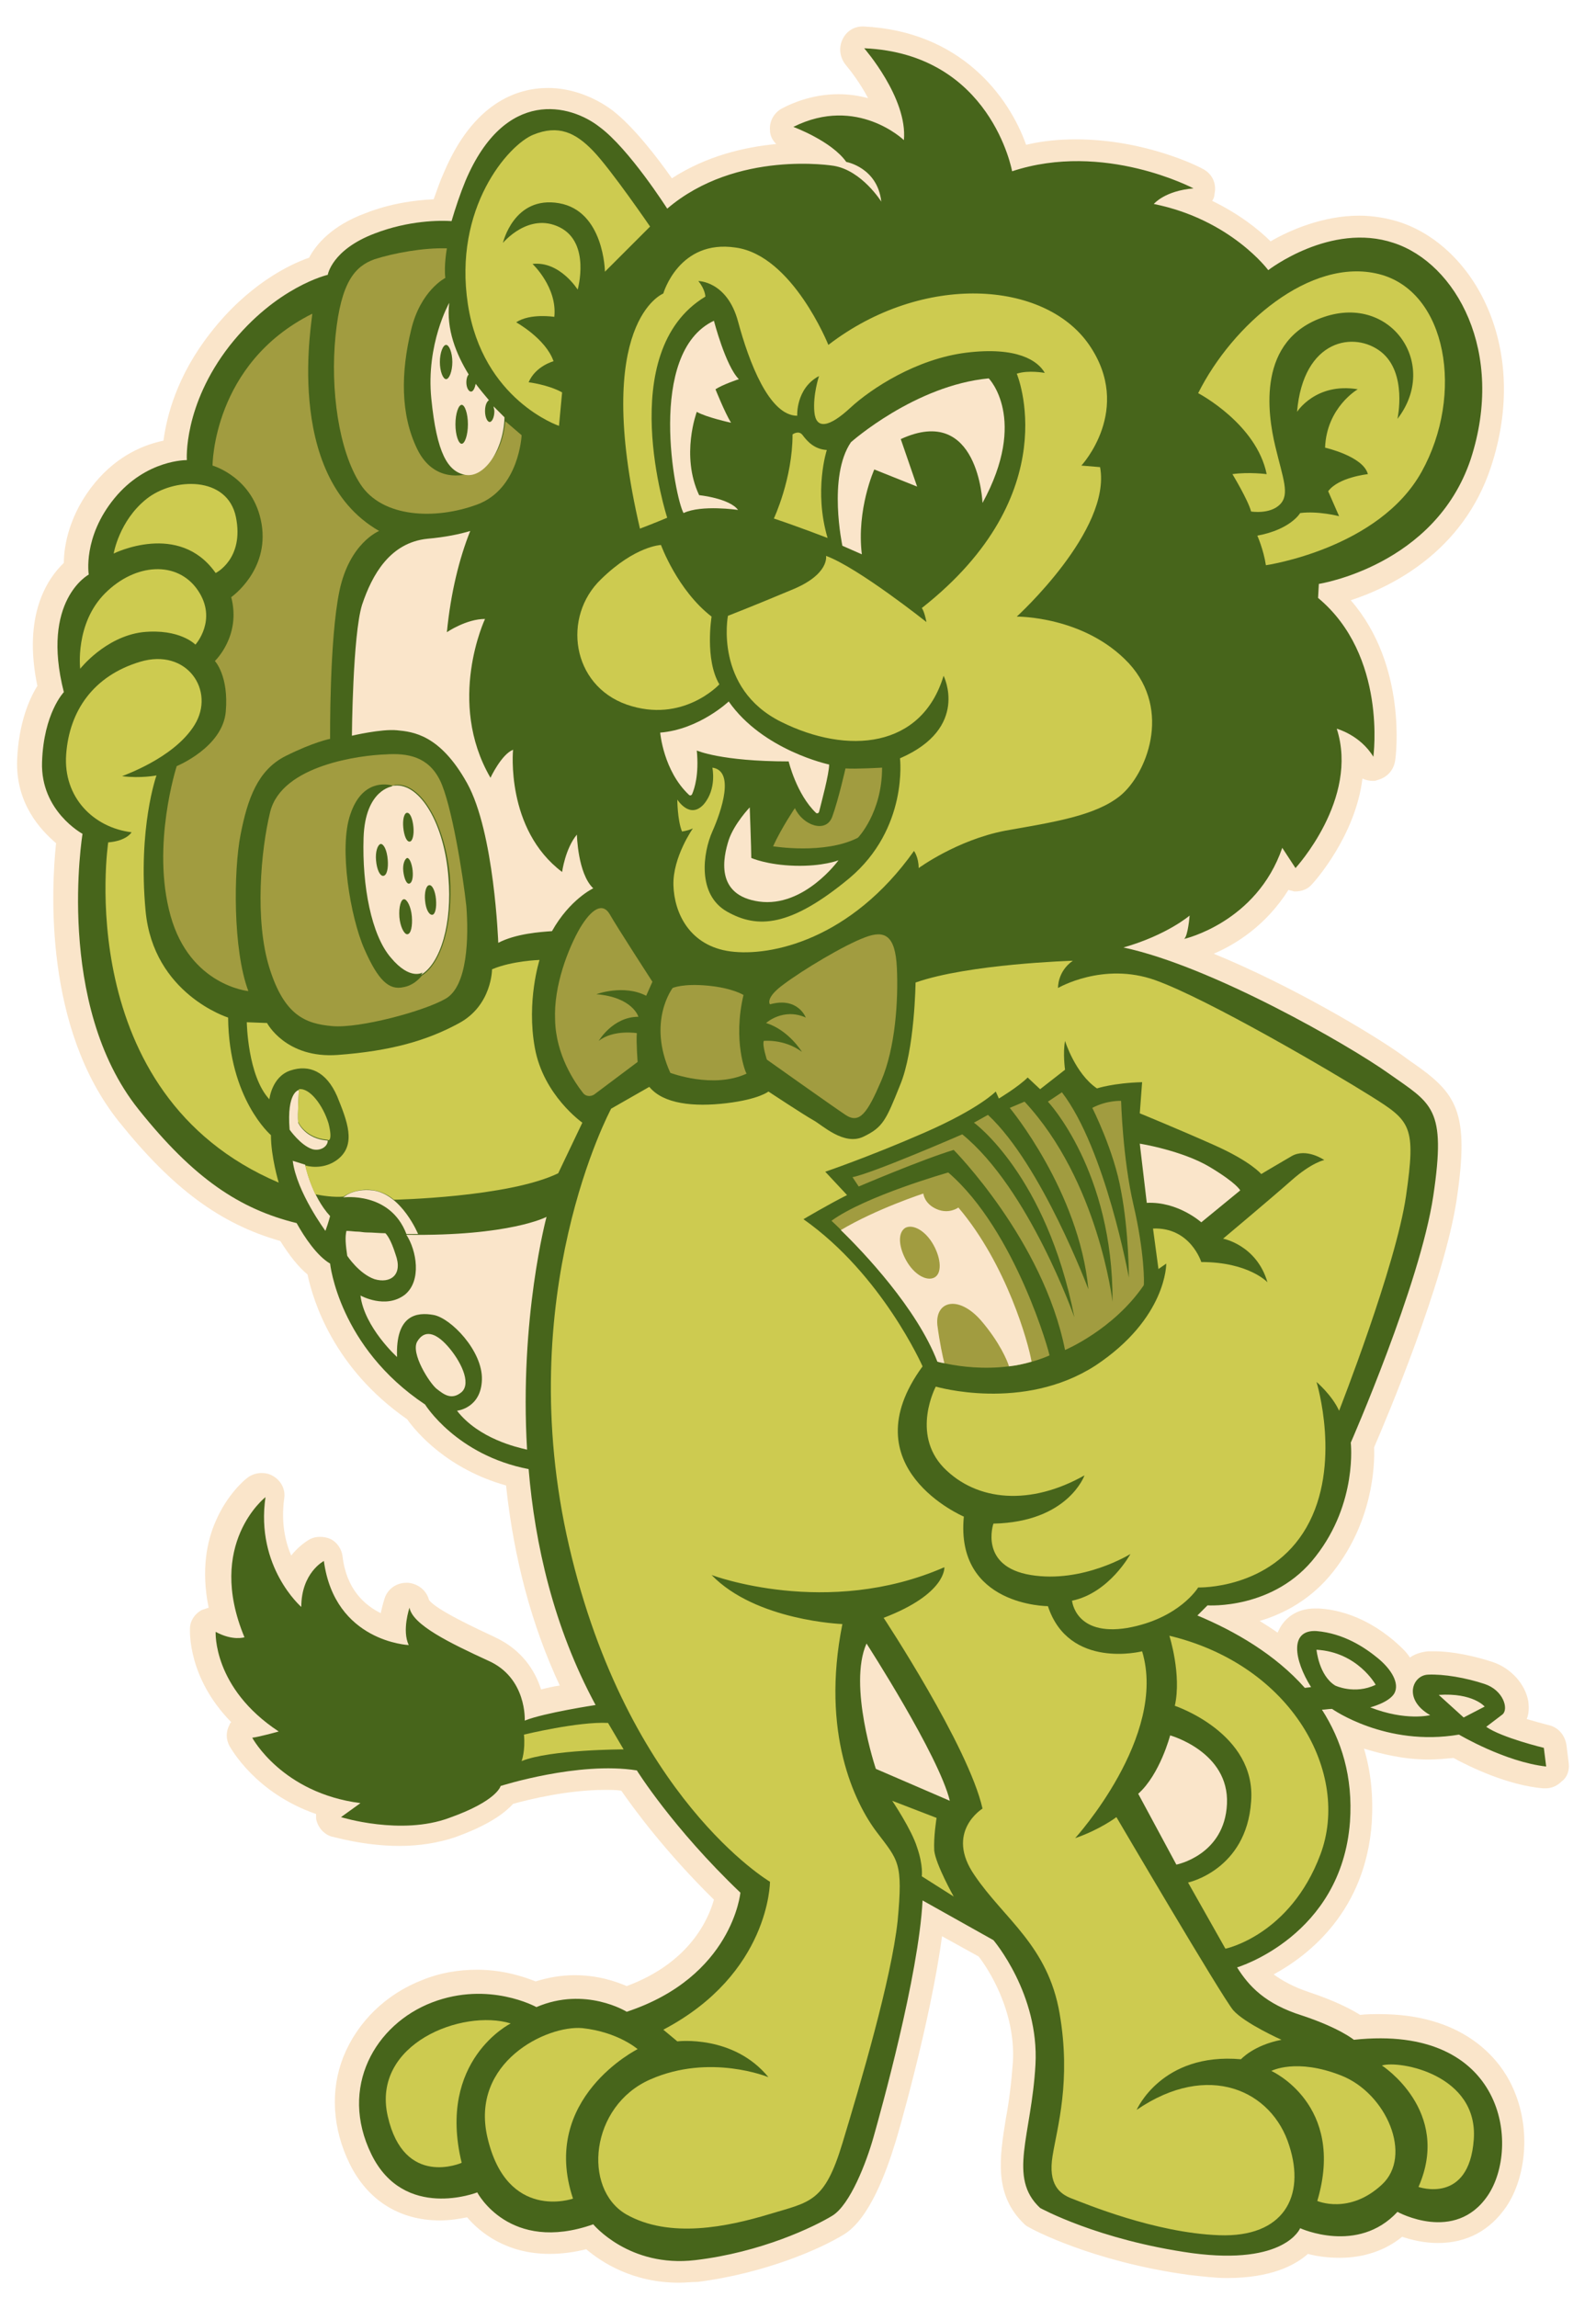 <?xml version="1.0" encoding="utf-8"?>
<!-- Generator: Adobe Illustrator 26.2.1, SVG Export Plug-In . SVG Version: 6.00 Build 0)  -->
<svg version="1.1" data-data-id="Layer_1" xmlns="http://www.w3.org/2000/svg" xmlns:xlink="http://www.w3.org/1999/xlink" x="0px" y="0px"
	 viewBox="0 0 205 295" style="enable-background:new 0 0 205 295;" xml:space="preserve">
<style type="text/css">
	.st0{fill:#FAE5CA;}
	.st1{fill:#47651B;}
	.st2{fill:#A19C40;}
	.st3{fill:#CDCB50;}
</style>
<path class="st0" d="M201.5,226.5l-0.3-2.4c-0.2-1.2-1-2.2-2.2-2.5c-0.8-0.2-1.9-0.5-2.9-0.8c0.3-0.7,0.3-1.5,0.2-2.3
	c-0.4-2.2-2.2-4.2-4.5-5c-2.4-0.8-5.3-1.4-7.5-1.4c-0.3,0-0.6,0-0.9,0c-0.8,0.1-1.6,0.3-2.3,0.8c-0.5-0.8-1.3-1.5-2.1-2.2
	c-1.1-0.9-4.6-3.8-9.6-4.1c-0.2,0-0.3,0-0.5,0c-2,0-3.6,0.9-4.5,2.5c-0.1,0.2-0.2,0.4-0.3,0.6c-0.7-0.5-1.5-1-2.3-1.5
	c3.1-0.9,6.7-2.8,9.5-6.4c5-6.4,5.3-13.5,5.2-15.9c1.6-3.7,9-21.2,10.6-31.8c1.7-11.4,0-13.7-5.8-17.7c-0.3-0.2-0.7-0.5-1.1-0.8
	c-3.9-2.8-14.3-9-24.3-13.1c2.8-1.2,6.7-3.6,9.6-8.2c0.2,0.1,0.5,0.1,0.7,0.2c0.1,0,0.2,0,0.2,0c0.8,0,1.6-0.3,2.1-0.9
	c0.3-0.3,5.6-6.2,6.5-13.6c0.4,0.2,0.9,0.3,1.3,0.3c0.2,0,0.4,0,0.6-0.1c1.2-0.3,2.1-1.2,2.3-2.5c0.1-0.5,1.6-12.2-5.7-20.6
	c5.2-1.7,14.4-6.2,18-17.1c5.1-15.4-2.2-28.4-11.8-31.5c-1.6-0.5-3.4-0.8-5.1-0.8c-4.7,0-9,1.9-11.4,3.3c-1.5-1.5-4-3.5-7.5-5.2
	c0.2-0.3,0.3-0.6,0.3-0.9c0.3-1.3-0.3-2.6-1.5-3.2c-0.3-0.2-7.3-3.8-16.3-3.8c-2.2,0-4.3,0.2-6.4,0.7c-2.2-6.2-8.4-14.6-20.9-15.2
	c0,0-0.1,0-0.1,0c-1.1,0-2.1,0.6-2.6,1.7c-0.5,1.1-0.3,2.3,0.4,3.2c0.6,0.7,1.9,2.4,2.9,4.3c-1.2-0.3-2.4-0.5-3.8-0.5
	c-2.4,0-4.9,0.6-7.2,1.8c-1,0.5-1.7,1.6-1.6,2.8c0,0.7,0.3,1.3,0.8,1.8c-4.1,0.4-8.9,1.5-13.4,4.4c-1.9-2.7-4.9-6.6-7.6-8.7
	c-2.4-1.8-5.4-2.9-8.3-2.9c-4,0-9.6,1.9-13.4,10.9c-0.5,1.1-0.9,2.3-1.3,3.4c-2.3,0.1-5.5,0.5-8.8,1.8c-4.3,1.6-6.3,4-7.2,5.7
	c-2.6,0.9-7.9,3.5-12.7,9.7c-4.3,5.5-5.6,10.7-6,13.8c-2.4,0.5-5.8,1.8-8.8,5.4c-3.3,4-4,8.1-4,10.3c-2.1,2-5.3,6.7-3.4,15.8
	c-1,1.6-2.4,4.7-2.6,9.5c-0.2,5.6,3,9,5,10.7c-0.6,5.8-1.6,23.7,8.1,35.8c6.9,8.6,13,13.1,20.7,15.3c1.2,1.9,2.3,3.3,3.5,4.3
	c0.7,3.3,3.3,12,12.8,18.6c1.2,1.7,5.2,6.4,12.7,8.5c1,9.4,3.3,18,6.9,25.7c-0.8,0.1-1.6,0.3-2.4,0.5c-0.8-2.5-2.5-5.1-5.9-6.7
	c-1.9-0.9-7.6-3.5-8.5-4.8c-0.3-1.2-1.4-2.1-2.7-2.2c-0.1,0-0.1,0-0.2,0c-1.3,0-2.4,0.8-2.8,2c-0.1,0.3-0.3,1-0.5,1.9
	c-2-1-4.4-3-4.9-7.3c-0.1-0.9-0.7-1.8-1.5-2.2c-0.4-0.2-0.9-0.3-1.4-0.3c-0.5,0-0.9,0.1-1.3,0.3c-0.7,0.4-1.6,1.1-2.4,2.1
	c-0.8-1.9-1.3-4.3-0.9-7.3c0.2-1.2-0.4-2.3-1.4-2.9c-0.5-0.3-1-0.4-1.5-0.4c-0.6,0-1.3,0.2-1.8,0.6c-0.3,0.2-2.6,2.1-4.1,5.6
	c-1.1,2.5-1.9,6.2-0.9,11.1c-0.3,0.1-0.6,0.2-0.9,0.3c-0.9,0.5-1.5,1.4-1.5,2.4c0,0.3-0.3,6.3,5.3,12c-0.1,0.1-0.2,0.2-0.2,0.3
	c-0.5,0.9-0.5,1.9,0,2.8c0.2,0.3,3.3,6,11.1,8.7c0,0.2,0,0.4,0,0.6c0.2,1.1,1,2,2,2.3c0.2,0,4.1,1.2,8.7,1.2c2.6,0,5-0.4,7.1-1.1
	c4.2-1.5,6.3-3,7.5-4.3c2.1-0.6,7.1-1.8,11.8-1.8c0.7,0,1.4,0,2.1,0.1c1.6,2.3,5.6,7.8,11.9,14c-0.7,2.5-3.1,8.1-11.2,11.1
	c-1.4-0.6-3.7-1.4-6.7-1.4c-1.7,0-3.4,0.3-5,0.8c-1.5-0.6-4.2-1.5-7.5-1.5c-2.4,0-4.8,0.4-7,1.3c-4.7,1.8-8.4,5.4-10.2,9.9
	c-1.7,4.3-1.4,9.2,0.8,13.7c2.3,4.7,6.4,7.3,11.6,7.3c1.3,0,2.5-0.2,3.5-0.4c1.7,2,5.1,4.7,10.6,4.7c1.5,0,3.1-0.2,4.7-0.6
	c2,1.7,6,4.3,11.9,4.3c0.8,0,1.6-0.1,2.4-0.1c8.7-1.1,15.9-4.3,18.8-6.1c3.3-2,5.5-8.2,6.6-11.8c0.1-0.2,4.5-15.3,6-26.5l4.7,2.6
	c1.1,1.4,4.8,6.9,4.4,13.6c-0.2,2.7-0.5,5.1-0.9,7.2c-0.8,5-1.6,9.8,2.4,13.6c0.2,0.2,0.4,0.3,0.6,0.4c0.3,0.2,8.1,4.4,20.5,6.1
	c1.8,0.2,3.4,0.4,4.9,0.4c5.6,0,8.7-1.6,10.4-3.1c1.1,0.3,2.5,0.5,4.1,0.5c3,0,5.8-0.9,8-2.7c1.2,0.4,2.8,0.8,4.6,0.8
	c3.7,0,6.7-1.6,8.8-4.7c2.5-3.7,3.4-10.4,0.4-16.1c-1.7-3.2-6.2-8.6-16.7-8.6c-0.8,0-1.7,0-2.5,0.1c-1.1-0.7-3.2-1.8-6.5-2.9
	c-2.1-0.7-3.5-1.5-4.6-2.3c4.6-2.5,11.8-8.2,12.6-19.5c0.2-3.4-0.1-6.5-1-9.5c2.3,0.7,5.1,1.4,8.3,1.4c1.1,0,2.1-0.1,3.2-0.2
	c2,1.1,6.9,3.5,11.5,3.9c0.1,0,0.2,0,0.3,0c0.8,0,1.5-0.3,2.1-0.9C201.3,228.3,201.6,227.4,201.5,226.5z"/>
<path class="st1" d="M173.9,262c0,0-1.8-1.5-6.6-3.1c-4.8-1.5-6.9-3.8-8.4-6.2c0,0,13.4-4,14.5-18.7c0.4-5.8-1.1-10.5-3.6-14.4
	c0.4,0,0.8-0.1,1.3-0.1c0,0,6.9,4.9,16.3,3.3c0,0,5.9,3.5,11.2,4.1l-0.3-2.4c0,0-5.4-1.3-7.4-2.7c0,0,1.3-1,2.1-1.6
	c0.8-0.7,0.1-3.1-2.3-3.9c-2.4-0.8-5.3-1.3-7.3-1.2c-2,0.1-3.2,3.2,0.3,5.2c0,0-3.1,0.8-7.7-1c0,0,2.4-0.6,3.1-1.8
	c0.7-1.3-0.4-3.1-2.1-4.5c-1.7-1.4-4.4-3.2-7.9-3.5c-3.5-0.2-2.9,3.7-0.7,7.2l-0.8,0.1c-3.8-4.3-9-7.3-13.8-9.3l1.3-1.3
	c0,0,8.6,0.6,13.9-6.3c5.4-6.9,4.5-14.6,4.5-14.6s8.9-20.3,10.6-31.7c1.7-11.4-0.2-11.8-5.7-15.7c-5.2-3.7-22.8-13.8-34.1-16.2
	c5.6-1.6,8.5-4.1,8.5-4.1s-0.2,2.6-0.7,3c0,0,9.3-2.1,12.6-11.7l1.7,2.6c0,0,8.2-8.9,5.3-17.9c0,0,3,0.8,4.7,3.6
	c0,0,1.8-13-7.1-20.4l0.1-1.8c0,0,14.9-2.3,19.5-16c4.5-13.8-1.9-25.2-9.9-27.8c-8.1-2.7-16.1,3.5-16.1,3.5s-4.8-6.5-14.7-8.5
	c0,0,1.4-1.7,5.1-2c0,0-11.5-6.1-23.3-2.2c0,0-2.7-15.1-19-15.8c0,0,5.6,6.4,5.1,11.8c0,0-6-5.8-14.2-1.7c0,0,4.9,1.8,6.8,4.5
	c0,0,4,0.7,4.5,5.1c0,0-2.5-4-6.1-4.6c0,0-12.5-2.1-21.4,5.5c0,0-4.9-7.7-8.7-10.5c-3.7-2.9-12.1-5.1-17.2,6.9
	c-0.7,1.7-1.3,3.5-1.8,5.2c-1.5-0.1-5.5-0.1-9.9,1.6c-5.5,2.1-6,5.3-6,5.3s-6.6,1.5-12.6,9.1c-6,7.7-5.5,14.7-5.5,14.7
	S18.8,59,14.7,64s-3.3,9.8-3.3,9.8s-6.2,3.3-3.2,15.1c0,0-2.6,2.7-2.8,9c-0.2,6.3,5.2,9.2,5.2,9.2S7,129,17.8,142.5
	c7.1,8.9,13,12.8,20.3,14.6c1,1.8,2.6,4.2,4.3,5.2c0,0,1.1,10.7,12.2,18.1c0,0,4,6.5,13.3,8.3c0.8,9.6,3.2,20.3,8.6,30.3
	c0,0-6.6,1-9.1,2c0,0,0.3-5.5-4.7-7.7c-5-2.3-9.7-4.6-10.1-6.8c0,0-1,2.9-0.1,4.8c0,0-9.5-0.4-10.9-10.8c0,0-2.9,1.5-2.9,5.9
	c0,0-5.9-5.1-4.6-14.1c0,0-7.7,6-2.7,18c0,0-1.5,0.5-3.7-0.7c0,0-0.4,7.2,8.1,12.8c0,0-2.5,0.7-3.4,0.8c0,0,3.8,7.1,13.9,8.4
	l-2.5,1.8c0,0,7.7,2.4,13.9,0.1c6.2-2.2,6.6-4.1,6.6-4.1s10-3.2,17.5-2c0,0,4.6,7.4,13.3,15.7c0,0-1,10.8-14.6,15.3
	c0,0-5.3-3.3-11.6-0.6c0,0-6.1-3.4-13.4-0.6c-7.3,2.8-12,10.9-7.8,19.5c4.2,8.6,13.6,4.9,13.6,4.9s4.1,7.9,14.9,4.1
	c0,0,4.6,5.6,13.1,4.6c8.5-1,15.3-4.3,17.6-5.7c2.3-1.4,4.4-6.9,5.3-10.1s5.8-20.7,6.3-30.4l9.1,5.1c0,0,5.9,6.9,5.4,16
	s-3.6,14.5,0.6,18.4c0,0,7.4,4.1,19.5,5.8c12,1.6,13.9-3.2,13.9-3.2s7.4,3.4,12.5-2.1c0,0,7.4,4.1,11.6-2.1
	C195.3,275.8,193.4,259.9,173.9,262z M190.7,219.2l-2.7,1.4l-3.2-2.9C189.2,217.4,190.7,219.2,190.7,219.2z M176.7,216.4
	c-2.7,1.3-5.2,0.1-5.2,0.1c-2.1-1.3-2.4-4.6-2.4-4.6C174.4,212.2,176.7,216.4,176.7,216.4z M44.6,161.3c-0.2-1.4-0.3-2.4-0.1-3.2
	c0.5,0,1,0.1,1.5,0.1c0.3,0,0.7,0.1,1.1,0.1c0.8,0,1.6,0.1,2.4,0.1c0.2,0.2,0.7,0.8,1.3,2.7c1,2.7-0.7,3.8-2.7,3.2
	C46.1,163.6,44.6,161.3,44.6,161.3z M56.1,178.4c-0.9-0.7-3.4-4.6-2.5-6.1c0.9-1.5,2.3-1.2,3.9,0.6c1.6,1.8,3.1,4.7,1.8,5.9
	C58,179.9,57,179.1,56.1,178.4z M67.7,186.2c-1.3-0.3-6.2-1.4-9-5c0,0,3.1-0.3,3.2-4c0.1-3.7-4-7.9-6.2-8.3c-2.2-0.4-4.9,0-4.7,5.4
	c0,0-4.2-3.8-4.7-7.9c0,0,3.2,1.8,5.7-0.1c2.2-1.8,1.5-5.7,0.2-7.7c13.3,0.2,18-2.3,18-2.3S66.7,169.3,67.7,186.2z M70.9,119.6
	c-1.4,0.1-4.6,0.3-6.9,1.5c0,0-0.5-14.2-4-20.5c-3.5-6.3-7-6.6-9-6.8c-2-0.2-5.8,0.7-5.8,0.7s0.1-12.9,1.3-16.8
	c1.3-3.9,3.6-8,8.4-8.5c2.3-0.2,4.2-0.6,5.5-1c-1.4,3.5-2.5,7.9-3,13c0,0,2.5-1.7,4.9-1.7c0,0-5,10.6,0.7,20.4c0,0,1.4-3,2.9-3.6
	c0,0-1,10.2,6.3,15.7c0,0,0.4-3,1.9-4.8c0,0,0.1,5,2.1,6.9C76.2,114.1,73.2,115.5,70.9,119.6z M112.5,227.2c0,0-3.6-10.7-1.2-16.1
	c0,0,9.3,14.4,10.7,20.2L112.5,227.2z M155.4,149.9c3.5,2.1,3.9,3,3.9,3l-5,4.1c0,0-3-2.7-7-2.5l-0.9-7.6
	C146.5,146.9,151.9,147.8,155.4,149.9z M151.1,239.5l-4.9-9.1c2.8-2.5,4.1-7.5,4.1-7.5s7.6,2.1,7.3,8.8
	C157.3,238.3,151.1,239.5,151.1,239.5z"/>
<path class="st2" d="M99.3,108.7c1.1-2.4,2.8-4.9,2.8-4.9c1,2.2,4,3.3,4.8,1.1c0.8-2.2,1.7-6.2,1.7-6.2c1.3,0.1,4.7-0.1,4.7-0.1
	c0,5.8-3.1,9-3.1,9C105.9,109.8,99.3,108.7,99.3,108.7z M74.5,119.2c-1.5,2.6-3.4,7.4-3.2,11.8c0.1,4.5,2.5,8,3.6,9.4
	c0.3,0.4,0.9,0.5,1.4,0.2l5.6-4.2c0,0-0.2-2.6-0.1-3.7c0,0-3-0.5-4.9,1c0,0,1.8-3.1,5.1-3.1c0,0-0.7-2.5-5.4-2.9
	c0,0,3.5-1.3,6.4,0.2l0.8-1.8c0,0-4.6-7.1-5.5-8.7C77.4,115.9,76,116.7,74.5,119.2z M95.5,127.8c0,0-1.4-0.9-4.6-1.2
	c-3.2-0.3-4.5,0.3-4.5,0.3s-3.3,4.3-0.3,10.9c0,0,5.5,2.1,9.8,0.1C95.8,137.9,94.1,133.7,95.5,127.8z M113.2,138.8
	c1.8-4.2,2.2-10.3,2-14.5c-0.2-4.1-1.5-4.9-4.1-3.9c-2.7,1-8,4.2-10.4,6c-2.5,1.8-1.8,2.6-1.8,2.6c3.6-1,4.6,1.7,4.6,1.7
	c-2.9-1.3-5.1,0.7-5.1,0.7c2.9,0.9,4.6,3.7,4.6,3.7c-2.3-1.7-4.9-1.4-4.9-1.4c-0.2,0.6,0.4,2.4,0.4,2.4s8.3,5.9,10.1,7.1
	S111.4,143,113.2,138.8z M145.6,154.8c-1.4-6-1.6-13.4-1.6-13.4s-1.8-0.1-3.7,0.9c0,0,2.8,5.5,3.7,10.7c1,5.2,1,11.1,1,11.1
	s-3-16.5-8.6-23.8l-1.8,1.2c0,0,8.4,8.9,8.3,25.7c0,0-1.8-15.5-11.3-25.7l-1.9,0.8c0,0,8.9,10.7,10.1,23.3c0,0-6-16-12.9-22.4
	l-1.8,1c0,0,9.3,6.7,12.9,25c0,0-5.8-16.5-14.4-23.5c0,0-11.5,5-14.1,5.5l0.8,1.2c0,0,8.2-3.5,12.2-4.7c0,0,11.5,11.6,14.3,25.7
	c0,0,6.2-2.6,10.1-8.3C147,165,147,160.8,145.6,154.8z M121.8,150.6c0,0-10.6,3-15,6.2c0,0,10.4,9.5,13.7,18.1c0,0,7.4,2.2,14.3-0.8
	C134.9,174.1,130.5,158.1,121.8,150.6z"/>
<path class="st2" d="M48.7,68.2c0,0-3.8,1.5-5.1,7.7c-1.3,6.2-1.2,19-1.2,19s-2.1,0.4-5.7,2.2c-3.6,1.8-4.9,5.5-5.8,10.1
	c-0.9,4.6-1,14.8,1,20.1c0,0-7.5-0.7-10-9.7s0.8-19.2,0.8-19.2s5.9-2.4,6.3-7s-1.4-6.5-1.4-6.5s3.4-3.2,2.1-8.2c0,0,4.9-3.4,3.9-9.4
	s-6.3-7.5-6.3-7.5s0-13.1,12.8-19.5C40.3,40.2,36.1,61,48.7,68.2z"/>
<path class="st2" d="M57.4,31.9c0,0-0.4,2.2-0.2,3.8c0,0-3.2,1.6-4.4,6.7c-1.3,5.4-1.4,10.8,0.8,15.3s6.3,3.2,6.3,3.2s4.4-0.3,5-6.8
	l2.1,1.8c0,0-0.3,6.9-5.7,8.9s-12.2,1.7-15-2.6s-3.9-12.2-3.2-19.1c0.7-6.9,2.5-8.9,5-9.8C50.6,32.5,54.4,31.8,57.4,31.9z"/>
<path class="st2" d="M59.9,116.4c-0.4-3.8-1.9-13.2-3.4-16.2c-1.5-3-4.1-3.5-7-3.3c-3,0.1-13.3,1.3-14.8,7.4c-1.2,4.9-2,13.9-0.1,20
	c1.9,6.1,4.6,7.2,8.1,7.5c3.5,0.3,11.7-1.9,14.5-3.5C60.1,126.7,60.2,120.3,59.9,116.4z M54.2,125.3c-0.4,0.5-1.2,1.3-2.4,1.5
	c-1.8,0.4-3.2-0.8-5-4.9c-1.8-4.1-3.3-13-1.8-17.3c1.5-4.5,4.7-3.9,5.4-3.7c0.1,0,0.3-0.1,0.4-0.1c3.3-0.3,6.4,5.1,7,11.9
	C58.2,118.7,56.7,123.7,54.2,125.3z"/>
<g>
	<path class="st0" d="M101.3,97.8c0,0,1,4.2,3.5,6.6c0.1,0.1,0.3,0.1,0.4-0.1c0.3-1.2,1.3-4.9,1.3-6.1c0,0-8.5-1.8-12.9-8.1
		c0,0-3.8,3.6-8.8,4c0,0,0.4,4.9,3.7,8c0.1,0.1,0.3,0.1,0.4-0.1c0.3-0.7,0.9-2.5,0.6-5.6C89.5,96.4,92.6,97.8,101.3,97.8z"/>
	<path class="st0" d="M102.1,111.2c-3.6-0.1-5.6-1-5.6-1c0-1.2-0.2-6.5-0.2-6.5s-2,2.1-2.7,4.2c-0.7,2.2-1.8,7.1,3.9,7.9
		c5.8,0.8,10.2-5.3,10.2-5.3S105.7,111.3,102.1,111.2z"/>
	<path class="st0" d="M110.7,71.2c-0.7-5.8,1.6-10.9,1.6-10.9l5.5,2.2l-2.1-6.1c10-4.6,10.5,8.2,10.5,8.2c5.9-10.8,0.8-16,0.8-16
		c-9.5,0.9-17.7,8.2-17.7,8.2c-3,4.4-1.1,13.3-1.1,13.3L110.7,71.2z"/>
	<path class="st0" d="M94.8,65.5c-1.1-1.5-5-1.9-5-1.9c-2.4-5.1-0.3-10.7-0.3-10.7c1.2,0.7,4.4,1.4,4.4,1.4c-0.8-1.3-2-4.3-2-4.3
		c0.9-0.6,3-1.3,3-1.3c-1.7-1.7-3.2-7.5-3.2-7.5c-8.7,4.1-5,22.8-3.9,24.7C90.1,64.8,94.8,65.5,94.8,65.5z"/>
	<path class="st0" d="M123.1,155.1c0,0-1.2,0.9-2.8,0.2c-1.6-0.7-1.7-2-1.7-2s-6.1,2-10.6,4.7c2.9,2.8,9.8,10.1,12.4,16.9
		c0,0,0.3,0.1,0.9,0.2c-0.2-0.8-0.6-2.6-0.9-4.9c-0.3-3.1,2.7-3.9,5.6-0.6c2.4,2.8,3.4,5.2,3.6,5.9c0.9-0.1,1.9-0.3,2.9-0.6
		C132.1,172.5,129.3,162.4,123.1,155.1z M120,164.1c-1,0.5-2.6-0.4-3.6-2.2c-1-1.8-1.1-3.6-0.1-4.2c1-0.5,2.6,0.4,3.6,2.2
		C120.9,161.7,121,163.6,120,164.1z"/>
	<path class="st0" d="M63.4,52.2c0,0.2,0.1,0.4,0.1,0.6c0,0.8-0.3,1.4-0.6,1.4s-0.6-0.6-0.6-1.4c0-0.7,0.2-1.2,0.5-1.4
		c-0.5-0.6-1.1-1.3-1.7-2.1c-0.1,0.5-0.3,1-0.6,1c-0.3,0-0.6-0.5-0.6-1.2c0-0.4,0.1-0.8,0.3-1c-1.6-2.6-2.9-5.8-2.5-9.2
		c0,0-3,5.3-2.3,12.3s2.1,9.4,4.4,9.8c2.4,0.4,4.9-3.2,5-7.4C64.8,53.6,64.3,53.1,63.4,52.2z M57.3,48.7c-0.4,0-0.8-1-0.8-2.2
		c0-1.2,0.4-2.2,0.8-2.2c0.4,0,0.8,1,0.8,2.2C58.1,47.7,57.7,48.7,57.3,48.7z M59.3,57c-0.4,0-0.8-1.1-0.8-2.5s0.4-2.5,0.8-2.5
		c0.4,0,0.8,1.1,0.8,2.5S59.7,57,59.3,57z"/>
	<path class="st0" d="M50.7,100.9c-0.1,0-0.3,0-0.4,0.1c0.1,0,0.1,0,0.1,0s-3.5,0.4-3.7,6.6c-0.2,6.2,1,12.5,3.5,15.4
		c2.5,3,4.1,1.9,4.1,1.9s-0.1,0.1-0.2,0.3c2.5-1.5,4-6.6,3.5-12.5C57.1,105.9,54,100.6,50.7,100.9z M49.2,112.5
		c-0.4,0-0.8-0.8-0.9-2c-0.1-1.1,0.2-2,0.6-2.1c0.4,0,0.8,0.8,0.9,2C49.9,111.5,49.7,112.5,49.2,112.5z M52.3,120
		c-0.4,0-0.9-1-1-2.2c-0.1-1.3,0.2-2.3,0.6-2.3c0.4,0,0.9,1,1,2.2C53,118.9,52.8,120,52.3,120z M52.5,113.5c-0.3,0-0.6-0.7-0.7-1.6
		c-0.1-0.9,0.2-1.6,0.5-1.7c0.3,0,0.6,0.7,0.7,1.6C53.1,112.8,52.9,113.5,52.5,113.5z M52.6,108.1c-0.4,0-0.7-0.8-0.8-1.8
		c-0.1-1,0.1-1.9,0.5-1.9c0.4,0,0.7,0.8,0.8,1.8C53.2,107.2,53,108.1,52.6,108.1z M55.5,117.5c-0.4,0-0.8-0.7-0.9-1.8
		c-0.1-1,0.1-1.9,0.5-2s0.8,0.7,0.9,1.8C56.1,116.6,55.9,117.5,55.5,117.5z"/>
</g>
<path class="st0" d="M42.1,146.5c-2.9-0.2-3.8-2.3-3.8-2.3c-0.1-1,0.1-4.2,0.1-4.2s-1.6,0.2-1.2,5.1c0,0,1.4,2,2.9,2.5
	C41.1,147.9,42.1,147.3,42.1,146.5C42.1,146.5,42.1,146.5,42.1,146.5z"/>
<path class="st0" d="M39.2,149.6c0,0,0.8,4,3.2,6.6c0,0-0.2,0.8-0.6,1.9c0,0-3.7-5-4.2-9L39.2,149.6z"/>
<g>
	<path class="st3" d="M103.1,55.9c-0.5-0.7-1.3-0.1-1.3-0.1c0,5.7-2.4,10.8-2.4,10.8c3,1,6.9,2.5,6.9,2.5
		c-1.8-6.1-0.1-11.3-0.1-11.3C104.6,57.7,103.7,56.7,103.1,55.9z"/>
	<path class="st3" d="M42.2,144.3c-0.7-2.3-2.4-4.6-3.8-4.4c0,0-0.2,3.2-0.1,4.2c0,0,0.9,2.1,3.8,2.3
		C42.1,146.5,42.8,146.7,42.2,144.3z"/>
	<path class="st3" d="M146,271c0,0,3.2-7.4,13.4-6.5c0,0,1.6-1.8,5.2-2.5c0,0-4.7-2.1-6.2-3.8c-1.5-1.8-15-24.8-15-24.8
		s-2.1,1.6-5.3,2.7c0,0,11.9-13.1,8.6-24c0,0-9.4,2.4-12.1-5.8c0,0-11.9,0-10.8-11.5c0,0-14.8-6.3-5.3-19.3c0,0-5.2-11.8-15.3-18.9
		c0,0,3.2-1.9,5.6-3.1l-2.8-3c0,0,5.6-1.9,12.7-5c7.1-3.1,9.2-5.3,9.2-5.3l0.4,0.9c0,0,2.5-1.5,3.7-2.7l1.6,1.5l3.2-2.5
		c0,0-0.3-2.1,0-3.7c0,0,1.3,4.2,4.1,6.1c0,0,2.1-0.7,5.8-0.8l-0.3,4c0,0,4.9,2,9.6,4.1c4.7,2.1,6,3.7,6,3.7s2-1.2,3.9-2.3
		c1.9-1.1,4.2,0.5,4.2,0.5s-1.6,0.3-4.2,2.6s-8.8,7.5-8.8,7.5s4.3,0.8,5.7,5.6c0,0-2.4-2.6-8.5-2.6c0,0-1.4-4.5-6.2-4.3l0.7,5.2
		l1-0.7c0,0,0.1,7-9.1,13.1c-9.3,6-20.5,2.7-20.5,2.7s-3.2,6,1,10.4c4.3,4.4,11.2,4.9,18.1,1c0,0-2.1,6-11.7,6.2
		c0,0-1.9,5.5,4.8,6.6s12.8-2.7,12.8-2.7s-2.7,5-7.5,6c0,0,0.4,4.6,7.1,3.5c6.7-1.2,9.1-5.2,9.1-5.2s9.3,0.3,13.9-7.7
		c4.6-8,1.3-18.7,1.3-18.7s2,1.7,2.9,3.7c0,0,7.3-18.6,8.6-27.6s0.6-9.6-4.5-12.8s-21-12.5-27.7-14.9c-6.7-2.4-12.5,1-12.5,1
		s-0.1-2.1,1.9-3.5c0,0-13.4,0.4-20.2,2.8c0,0-0.1,8.7-2,13.2c-1.8,4.5-2.2,5.4-4.7,6.6c-2.5,1.2-5.3-1.5-6.4-2.1
		c-1.1-0.6-5.8-3.7-5.8-3.7s-1.2,1-5.4,1.5s-8.1,0.1-9.9-2.1l-4.9,2.8c0,0-12.9,23.9-5.4,56.2s25.8,43.1,25.8,43.1s0,11.8-13.7,19
		l1.8,1.5c0,0,7.2-0.9,11.7,4.6c0,0-7.5-3.1-15.2,0.3s-8.7,14-3.1,17.3c5.6,3.2,13.1,1.6,18.4,0c5.3-1.6,7.1-1.5,9.4-9.1
		s6.3-21.1,7.1-28.6c0.7-7.5,0.1-7.7-2.7-11.4c-2.8-3.7-7.2-12.7-4.4-26.7c0,0-11.1-0.4-16.8-6.3c0,0,14.8,5.6,29.9-1
		c0,0,0.3,3.4-7.8,6.5c0,0,10.9,16.5,12.7,24.5c0,0-4.9,3-1,8.6c3.8,5.6,9.4,9,10.9,17.7c1.5,8.7-0.3,14.6-0.9,18.3
		c-0.6,3.7,0.9,4.9,2.5,5.5c1.6,0.6,10.6,4.4,18.9,4.7s11.1-5,9-11.5C163.4,268.5,155.2,264.7,146,271z"/>
	<path class="st3" d="M82.2,67.9c0,0,2.1-0.8,3.5-1.4c0,0-6.9-21.3,4.9-28.4c0,0,0-0.9-0.9-2c0,0,3.7,0,5.1,5.2
		c1.4,5.2,4,12.1,7.6,12.1c0,0-0.2-3.5,2.8-5.1c0,0-0.8,2.4-0.6,4.6c0.2,2.3,1.9,2,4.6-0.5c2.7-2.5,8.5-6.3,14.9-7.1
		c6.5-0.8,9.2,1,10.1,2.6c0,0-2.1-0.4-3.6,0.1c0,0,6.5,15.4-12.2,30.1c0,0,0.3,0.3,0.6,1.8c0,0-8.8-7-12.9-8.5c0,0,0.5,2.4-4.5,4.4
		c-5,2.1-8.1,3.3-8.1,3.3s-1.8,9.3,6.8,13.6c8.6,4.3,18.1,3.4,20.9-5.9c0,0,3.4,6.7-5.6,10.6c0,0,1.1,9-6.5,15.4
		c-7.6,6.3-11.8,6.5-15.7,4.3s-3.1-7.6-1.9-10.3c1.2-2.7,2.9-7.8,0-8.2c0,0,0.6,2.7-1.1,4.7c-1.8,2-3.4-0.6-3.4-0.6s0,2.6,0.6,4.1
		c0,0,0.8-0.1,1.4-0.4c0,0-2.6,3.7-2.5,7.3c0.1,3.6,2.1,7.8,7.3,8.5c5.2,0.7,15.5-1.5,23.6-12.9c0,0,0.6,0.8,0.6,2.2
		c0,0,4.9-3.6,11.1-4.8c6.2-1.1,11.6-1.9,14.8-4.5c3.3-2.7,6.7-10.9,1.1-17c-5.7-6.1-14.4-6-14.4-6s12.2-11.1,10.7-19.2l-2.4-0.2
		c0,0,6.7-7.2,1-15.5c-5.7-8.3-21.4-9.3-33.5,0c0,0-4.6-11.5-11.9-12.5c-7.3-1.1-9.3,5.9-9.3,5.9S76,41.3,82.2,67.9z"/>
	<path class="st3" d="M84.9,70c0,0-3.3,0.1-7.7,4.4c-5,4.8-3.8,13.6,3.3,16.1c7.2,2.5,11.9-2.6,11.9-2.6c-1.9-3.2-1-8.7-1-8.7
		C87,75.8,84.9,70,84.9,70z"/>
	<path class="st3" d="M71.8,54.7l0.4-4.3c-1.8-1-4.3-1.3-4.3-1.3c0.9-2.1,3.2-2.7,3.2-2.7c-1-2.9-4.8-5-4.8-5
		c1.8-1.2,4.9-0.7,4.9-0.7c0.4-3.8-2.8-6.8-2.8-6.8c3.5-0.4,5.8,3.3,5.8,3.3s1.7-6-2.3-8c-4-2-7.3,2-7.3,2s1.4-6.1,7.2-5.1
		c5.8,1,5.9,8.8,5.9,8.8l5.8-5.8c0,0-5-7.3-7.3-9.7s-4.5-3.4-7.7-2.1c-3.2,1.3-10.3,9.4-8.4,21.8C62,51.4,71.8,54.7,71.8,54.7z"/>
	<path class="st3" d="M162.7,60.9c0,0-2.3-0.3-4.4,0c0,0,2,3.3,2.4,4.8c0,0,2.4,0.4,3.7-0.9c1.3-1.3,0.4-3.3-0.6-7.5
		c-1-4.2-2.4-13.7,6.3-16.6c8.6-2.9,14.8,6.1,9.4,13.1c0,0,1.3-5.9-2.1-8.6c-3.4-2.7-10-1.7-10.8,7.7c0,0,2.4-3.8,7.8-2.9
		c0,0-4,2.3-4.2,7.5c0,0,4.9,1.1,5.5,3.4c0,0-3.8,0.4-5.1,2.2l1.4,3.2c0,0-2.7-0.7-5-0.4c0,0-1.2,2.1-5.5,2.9c0,0,0.8,1.8,1.1,3.8
		c0,0,14.5-2.1,20-12s3.3-23.2-5.5-25.4s-18.8,6.5-23.2,15.3C154.1,50.6,161.4,54.5,162.7,60.9z"/>
	<path class="st3" d="M81.9,263.2c0,0-2.5-2.2-7.1-2.7c-4.6-0.4-14.4,4.4-12.2,14c2.5,10.9,11,7.9,11,7.9
		C69.3,269.5,81.9,263.2,81.9,263.2z"/>
	<path class="st3" d="M65.6,259.9c-6.2-1.9-17.9,2.6-15.8,11.9c2.1,9.3,9.5,6,9.5,6C56.1,264.6,65.6,259.9,65.6,259.9z"/>
	<path class="st3" d="M172.3,266.6c-5.8-2.3-9-0.6-9-0.6s9.6,4.3,5.9,16.7c0,0,4.1,1.8,8.3-2.1C181.5,276.9,178.1,268.9,172.3,266.6
		z"/>
	<path class="st3" d="M177.5,265.3c0,0,9,5.8,4.7,15.6c0,0,6.5,2.3,7.1-6.1C189.9,266.5,179.8,264.6,177.5,265.3z"/>
	<path class="st3" d="M120.3,233.5l-5.7-2.2c0,0,2.5,3.7,3.2,6c0.8,2.3,0.6,3.7,0.6,3.7l4.1,2.6c0,0-2.3-4.1-2.5-5.9
		C119.9,235.9,120.3,233.5,120.3,233.5z"/>
	<path class="st3" d="M152.6,241.8l4.8,8.5c0,0,8.3-1.7,12.2-12.1c3.9-10.4-3.6-24.3-19.4-28.1c0,0,1.6,5,0.7,9
		c0,0,10.5,3.5,9.8,12.3C160.1,240.2,152.6,241.8,152.6,241.8z"/>
	<path class="st3" d="M80.1,224.7l-2-3.4c-3.8-0.2-10.8,1.5-10.8,1.5c0.2,2.1-0.3,3.4-0.3,3.4C70.7,224.7,80.1,224.7,80.1,224.7z"/>
	<path class="st3" d="M18.3,81.2c4.8-0.5,6.8,1.6,6.8,1.6s2.9-3.2,0.3-7s-8-3.5-11.9,0.4c-3.9,3.9-3.2,9.7-3.2,9.7
		S13.5,81.8,18.3,81.2z"/>
	<path class="st3" d="M27.7,73.6c0,0,3.7-1.8,2.6-7.2c-1.1-5.3-8-5.1-11.5-2.3c-3.5,2.8-4.2,7-4.2,7S23,66.9,27.7,73.6z"/>
	<path class="st3" d="M29.3,130.7c0,0-9.6-3-10.6-13.7s1.4-17.4,1.4-17.4s-2,0.4-4.4,0.1c-0.2,0,6.6-2.2,9.3-6.6S24,83.2,18,85
		s-9.1,6.3-9.5,11.9c-0.4,5.5,3.5,9.4,8.4,10c0,0-0.6,1.1-3,1.3c0,0-4.9,32.3,21.9,43.7c0,0-1-3.3-1-6.1
		C34.8,145.8,29.4,141.2,29.3,130.7z"/>
	<path class="st3" d="M50.6,154.1c0,0,14.7-0.3,21.1-3.4l3.1-6.5c0,0-5-3.5-6.1-9.6c-1.1-6,0.6-11.3,0.6-11.3s-3.5,0.1-6.1,1.2
		c0,0,0,4.6-4.2,6.9s-8.9,3.6-15.6,4.1s-9.1-4.1-9.1-4.1l-2.6-0.1c0,0,0.1,6.9,2.9,9.9c0,0,0.3-2.9,2.7-3.7c2.4-0.8,4.6,0.1,6,3.3
		c1.3,3.2,2.5,6.2,0.1,8.1c-1.4,1.1-3.1,1.1-4.2,0.8c0.1,0.5,0.5,2,1.3,3.7c1,0.2,2.4,0.4,3.6,0.3C45.9,152.5,48.6,152.4,50.6,154.1
		z"/>
</g>
<path class="st0" d="M52.2,158.5c0.6,0,0.9,0,1.5,0c0,0-2.1-5.1-5.8-5.6c-2.6-0.3-3.8,0.9-3.8,0.9S50.1,153,52.2,158.5z"/>
</svg>
